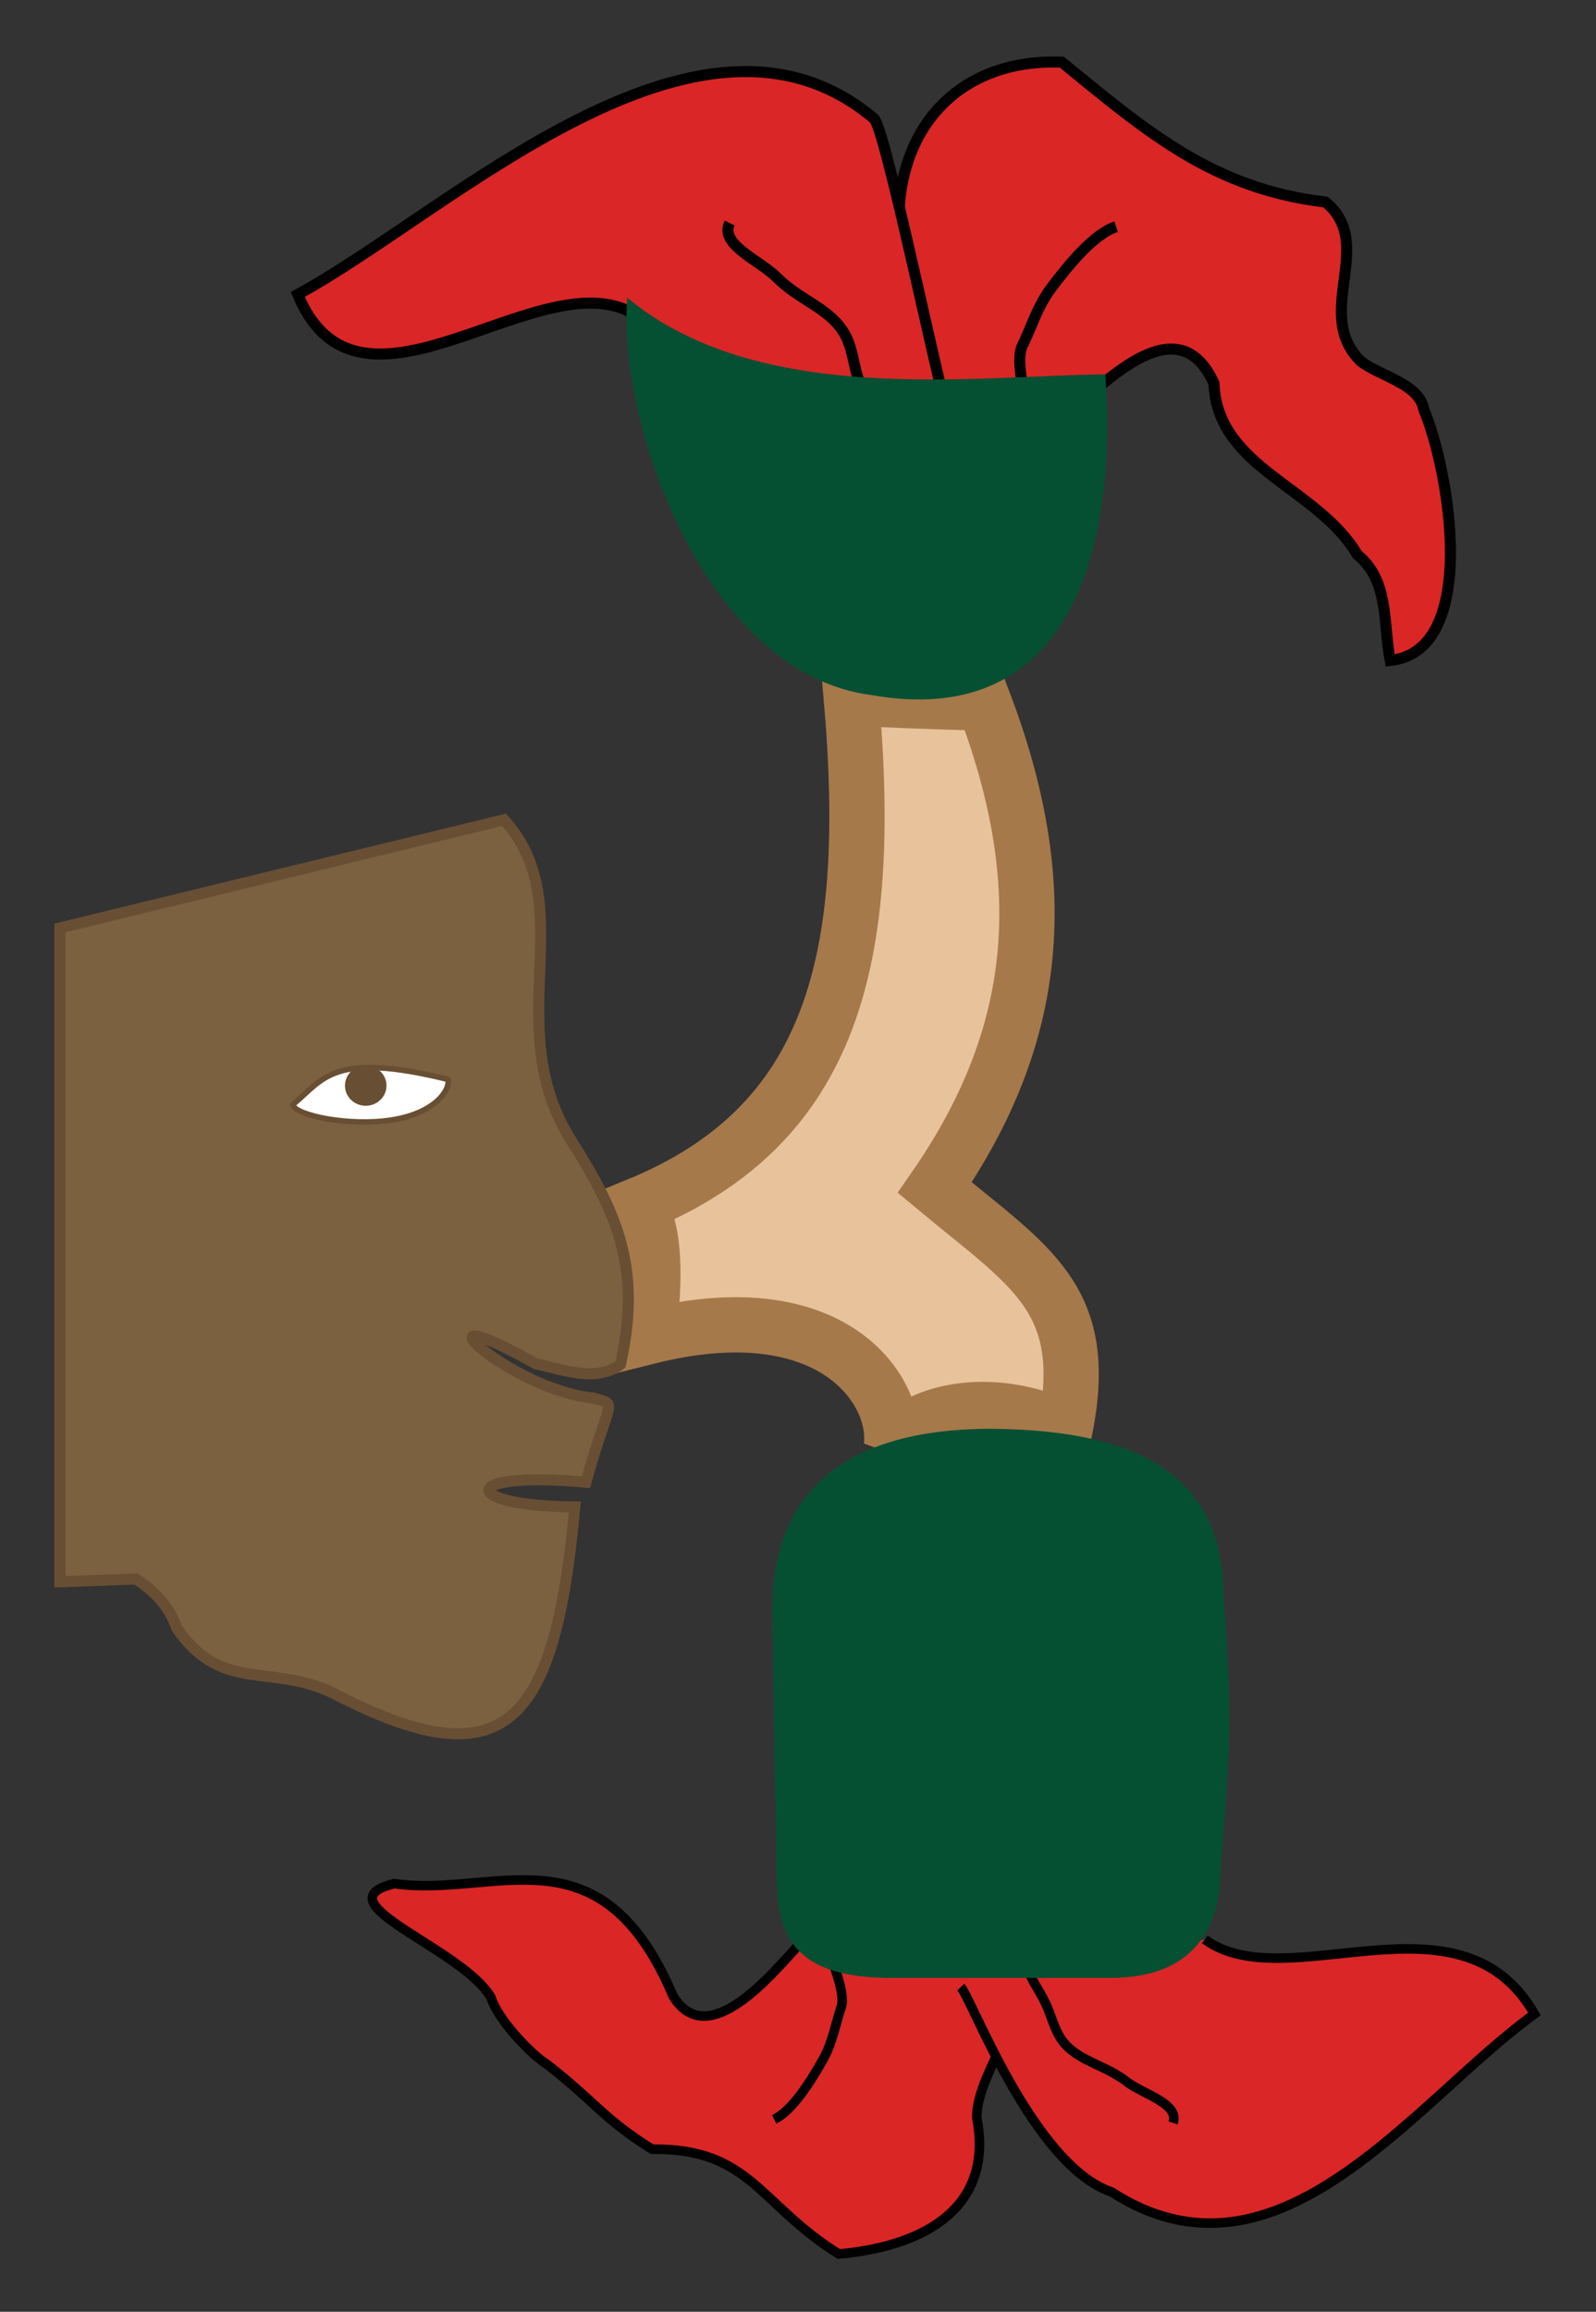 <?xml version="1.0" encoding="UTF-8" standalone="no"?>
<!-- Created with Inkscape (http://www.inkscape.org/) -->
<svg
   xmlns:dc="http://purl.org/dc/elements/1.1/"
   xmlns:cc="http://web.resource.org/cc/"
   xmlns:rdf="http://www.w3.org/1999/02/22-rdf-syntax-ns#"
   xmlns:svg="http://www.w3.org/2000/svg"
   xmlns="http://www.w3.org/2000/svg"
   xmlns:sodipodi="http://sodipodi.sourceforge.net/DTD/sodipodi-0.dtd"
   xmlns:inkscape="http://www.inkscape.org/namespaces/inkscape"
   width="145"
   height="210"
   id="svg2442"
   sodipodi:version="0.32"
   inkscape:version="0.44.1"
   version="1.0"
   sodipodi:docbase="C:\Documents and Settings\Administrador\Escritorio"
   sodipodi:docname="Oaxaca_toponimo.svg">
  <rect width="100%" height="100%" fill="#333333" stroke="none"/>
  <defs
     id="defs2444" />
  <sodipodi:namedview
     id="base"
     pagecolor="#ffffff"
     bordercolor="#666666"
     borderopacity="1.0"
     inkscape:pageopacity="0.0"
     inkscape:pageshadow="2"
     inkscape:zoom="1.4142136"
     inkscape:cx="172.81593"
     inkscape:cy="102.94975"
     inkscape:document-units="px"
     inkscape:current-layer="layer1"
     width="145px"
     height="210px"
     inkscape:window-width="932"
     inkscape:window-height="573"
     inkscape:window-x="22"
     inkscape:window-y="29" />
  <g
     inkscape:label="Capa 1"
     inkscape:groupmode="layer"
     id="layer1"
     transform="translate(-412.779,-506.234)">
    <g
       id="g2467"
       transform="matrix(1.004,0,0,1.004,3.283,2.063)">
      <path
         sodipodi:nodetypes="cccccccc"
         id="path38525"
         d="M 496.922,565.773 C 503.12,582.154 502.056,595.735 492.452,609.614 C 501.083,616.813 506.595,619.585 504.252,631.422 C 497.298,628.138 490.475,629.981 488.511,633.124 C 489.239,628.087 483.294,618.899 466.52,623.099 C 466.94,620.021 467.529,613.495 465.553,611.209 C 483.252,603.97 486.953,588.966 484.902,565.32 C 485.992,565.404 493.713,565.704 496.922,565.773 z "
         style="fill:#e8c29b;fill-opacity:1;fill-rule:evenodd;stroke:#a5794a;stroke-width:5.002;stroke-linecap:butt;stroke-linejoin:miter;stroke-miterlimit:4;stroke-dasharray:none;stroke-opacity:1" />
      <g
         transform="matrix(1,0,0,1.001,174.565,33.841)"
         id="g38527">
        <path
           style="fill:#da2625;fill-opacity:1;fill-rule:evenodd;stroke:black;stroke-width:1px;stroke-linecap:butt;stroke-linejoin:miter;stroke-opacity:1"
           d="M 318.283,502.719 C 315.999,498.527 314.18,493.85 314.678,488.988 C 314.12,479.803 319.826,473.102 329.381,473.471 C 336.979,479.653 342.985,484.91 353.243,486.114 C 357.892,489.92 352.058,496.133 356.396,500.469 C 358.008,501.801 361.75,502.522 362.129,504.84 C 364.46,510.356 367.263,526.673 359.098,527.555 C 358.447,524.118 359.014,520.312 356.13,517.994 C 352.519,511.871 343.414,510.16 343.152,502.502 C 340.311,496.248 334.947,500.949 331.681,503.699"
           id="path38529"
           sodipodi:nodetypes="cccccccccc" />
        <path
           style="fill:#da2626;fill-opacity:1;fill-rule:evenodd;stroke:black;stroke-width:1px;stroke-linecap:butt;stroke-linejoin:miter;stroke-opacity:1"
           d="M 320.117,508.957 C 319.129,507.603 313.646,480.058 312.411,478.595 C 296.513,465.158 273.936,487.034 260.247,494.467 C 266.254,508.985 284.638,488.532 292.377,497.724"
           id="path38531"
           sodipodi:nodetypes="cccc" />
        <path
           style="fill:#da2625;fill-opacity:1;fill-rule:evenodd;stroke:black;stroke-width:0.862px;stroke-linecap:butt;stroke-linejoin:miter;stroke-opacity:1"
           d="M 324.931,645.671 C 327.35,649.003 321.581,655.088 321.693,659.301 C 323.189,667.093 317.418,670.842 309.206,671.585 C 302.024,667.14 301.208,662.004 292.302,662.111 C 287.905,659.372 286.977,657.661 282.786,654.433 C 281.261,653.473 278.307,650.33 277.727,648.39 C 275.122,643.931 262.094,639.766 268.978,638.107 C 278.138,639.419 287.639,632.755 294.213,648.286 C 297.336,653.319 303.035,646.417 305.523,643.703"
           id="path38533"
           sodipodi:nodetypes="ccccccccc" />
        <path
           style="fill:#da2626;fill-opacity:1;fill-rule:evenodd;stroke:black;stroke-width:0.862px;stroke-linecap:butt;stroke-linejoin:miter;stroke-opacity:1"
           d="M 320.24,647.455 C 321.235,648.503 326.78,663.555 333.881,665.976 C 348.964,675.704 361.271,657.763 372.153,649.89 C 365.408,638.142 349.754,648.576 342.321,643.15"
           id="path38535"
           sodipodi:nodetypes="cccc" />
        <g
           id="g38537">
          <path
             id="path38539"
             d="M 334.295,488.341 C 332.31,488.999 330.097,491.652 328.413,493.896 C 327.162,495.564 326.592,497.538 325.799,499.125 C 325.245,500.233 325.879,503.038 326.126,504.026"
             style="fill:none;fill-rule:evenodd;stroke:black;stroke-width:1px;stroke-linecap:butt;stroke-linejoin:miter;stroke-opacity:1" />
          <path
             id="path38541"
             d="M 299.33,488.014 C 298.363,489.948 302.049,491.387 303.578,492.916 C 305.316,494.653 307.329,495.359 308.807,496.837 C 310.223,498.254 310.311,499.587 310.767,501.412 C 311.242,503.31 311.961,504.226 312.401,505.987"
             style="fill:none;fill-rule:evenodd;stroke:black;stroke-width:1px;stroke-linecap:butt;stroke-linejoin:miter;stroke-opacity:1" />
          <path
             id="path38543"
             d="M 303.356,659.414 C 304.981,658.631 306.58,656.117 307.77,654.012 C 308.655,652.447 308.924,650.696 309.426,649.251 C 309.777,648.242 308.924,645.913 308.603,645.096"
             style="fill:none;fill-rule:evenodd;stroke:black;stroke-width:0.862px;stroke-linecap:butt;stroke-linejoin:miter;stroke-opacity:1" />
          <path
             id="path38545"
             d="M 339.448,659.74 C 340.06,657.979 336.749,657.157 335.272,656.019 C 333.594,654.726 331.794,654.345 330.366,653.245 C 328.998,652.191 328.775,651.061 328.183,649.55 C 327.567,647.98 326.85,647.276 326.279,645.819"
             style="fill:none;fill-rule:evenodd;stroke:black;stroke-width:0.862px;stroke-linecap:butt;stroke-linejoin:miter;stroke-opacity:1" />
        </g>
      </g>
      <path
         id="path38547"
         d="M 464.621,529.092 C 463.737,540.814 471.841,563.143 486.719,565.05 C 505.164,568.311 508.972,551.012 507.879,536.034 C 496.021,536.143 476.519,538.996 464.621,529.092 z M 497.627,631.431 C 483.736,631.431 477.748,637.638 477.748,647.784 L 478.123,671.141 C 478.123,676.657 479.035,680.962 488.063,681.115 L 508.348,681.115 C 515.848,681.115 518.319,676.657 518.319,671.141 C 519.179,660.505 519.407,657.671 518.6,646.877 C 518.6,636.731 512.588,631.584 497.627,631.431 z "
         style="fill:#055032;fill-opacity:1;fill-rule:evenodd;stroke:none;stroke-width:1;stroke-linejoin:round;stroke-miterlimit:4;stroke-dasharray:none;stroke-opacity:1" />
      <path
         sodipodi:nodetypes="ccccccccccccc"
         id="path38549"
         d="M 453.475,576.332 L 413.279,586.119 L 413.279,645.277 L 420.156,645.027 C 421.896,646.122 423.194,647.532 423.875,649.498 C 427.976,655.398 432.358,652.624 438.003,655.345 C 453.568,663.443 458.083,658.344 459.878,638.505 C 449.596,638.443 449.078,635.195 460.888,636.268 C 463.026,628.499 463.873,629.342 461.539,628.643 C 454.096,627.978 444.062,618.7 456.35,625.547 C 458.971,626.126 461.823,627.242 464.008,625.61 C 465.929,617.005 463.812,612.064 459.538,605.317 C 452.993,594.916 460.572,584.143 453.475,576.332 z "
         style="fill:#7b6140;fill-opacity:1;fill-rule:evenodd;stroke:#684e33;stroke-width:1px;stroke-linecap:butt;stroke-linejoin:miter;stroke-opacity:1" />
      <path
         sodipodi:nodetypes="cscc"
         id="path38551"
         d="M 434.357,602.113 C 434.567,603.075 439.496,604.114 443.373,603.483 C 447.25,602.851 448.611,600.786 448.401,599.825 C 437.902,597.24 437.124,599.837 434.357,602.113 z "
         style="fill:white;fill-opacity:1;fill-rule:evenodd;stroke:#684e33;stroke-width:0.5;stroke-linejoin:round;stroke-miterlimit:4;stroke-dasharray:none;stroke-opacity:1" />
      <path
         transform="matrix(1,0,0,1.001,174.202,33.719)"
         d="M 268.636 566.102 A 1.878 1.818 0 1 1  264.88,566.102 A 1.878 1.818 0 1 1  268.636 566.102 z"
         sodipodi:ry="1.8175672"
         sodipodi:rx="1.8781527"
         sodipodi:cy="566.10236"
         sodipodi:cx="266.75827"
         id="path38553"
         style="fill:#684e33;fill-opacity:1;fill-rule:evenodd;stroke:none;stroke-width:5;stroke-linejoin:round;stroke-miterlimit:4;stroke-dasharray:none;stroke-opacity:1"
         sodipodi:type="arc" />
    </g>
  </g>
</svg>
